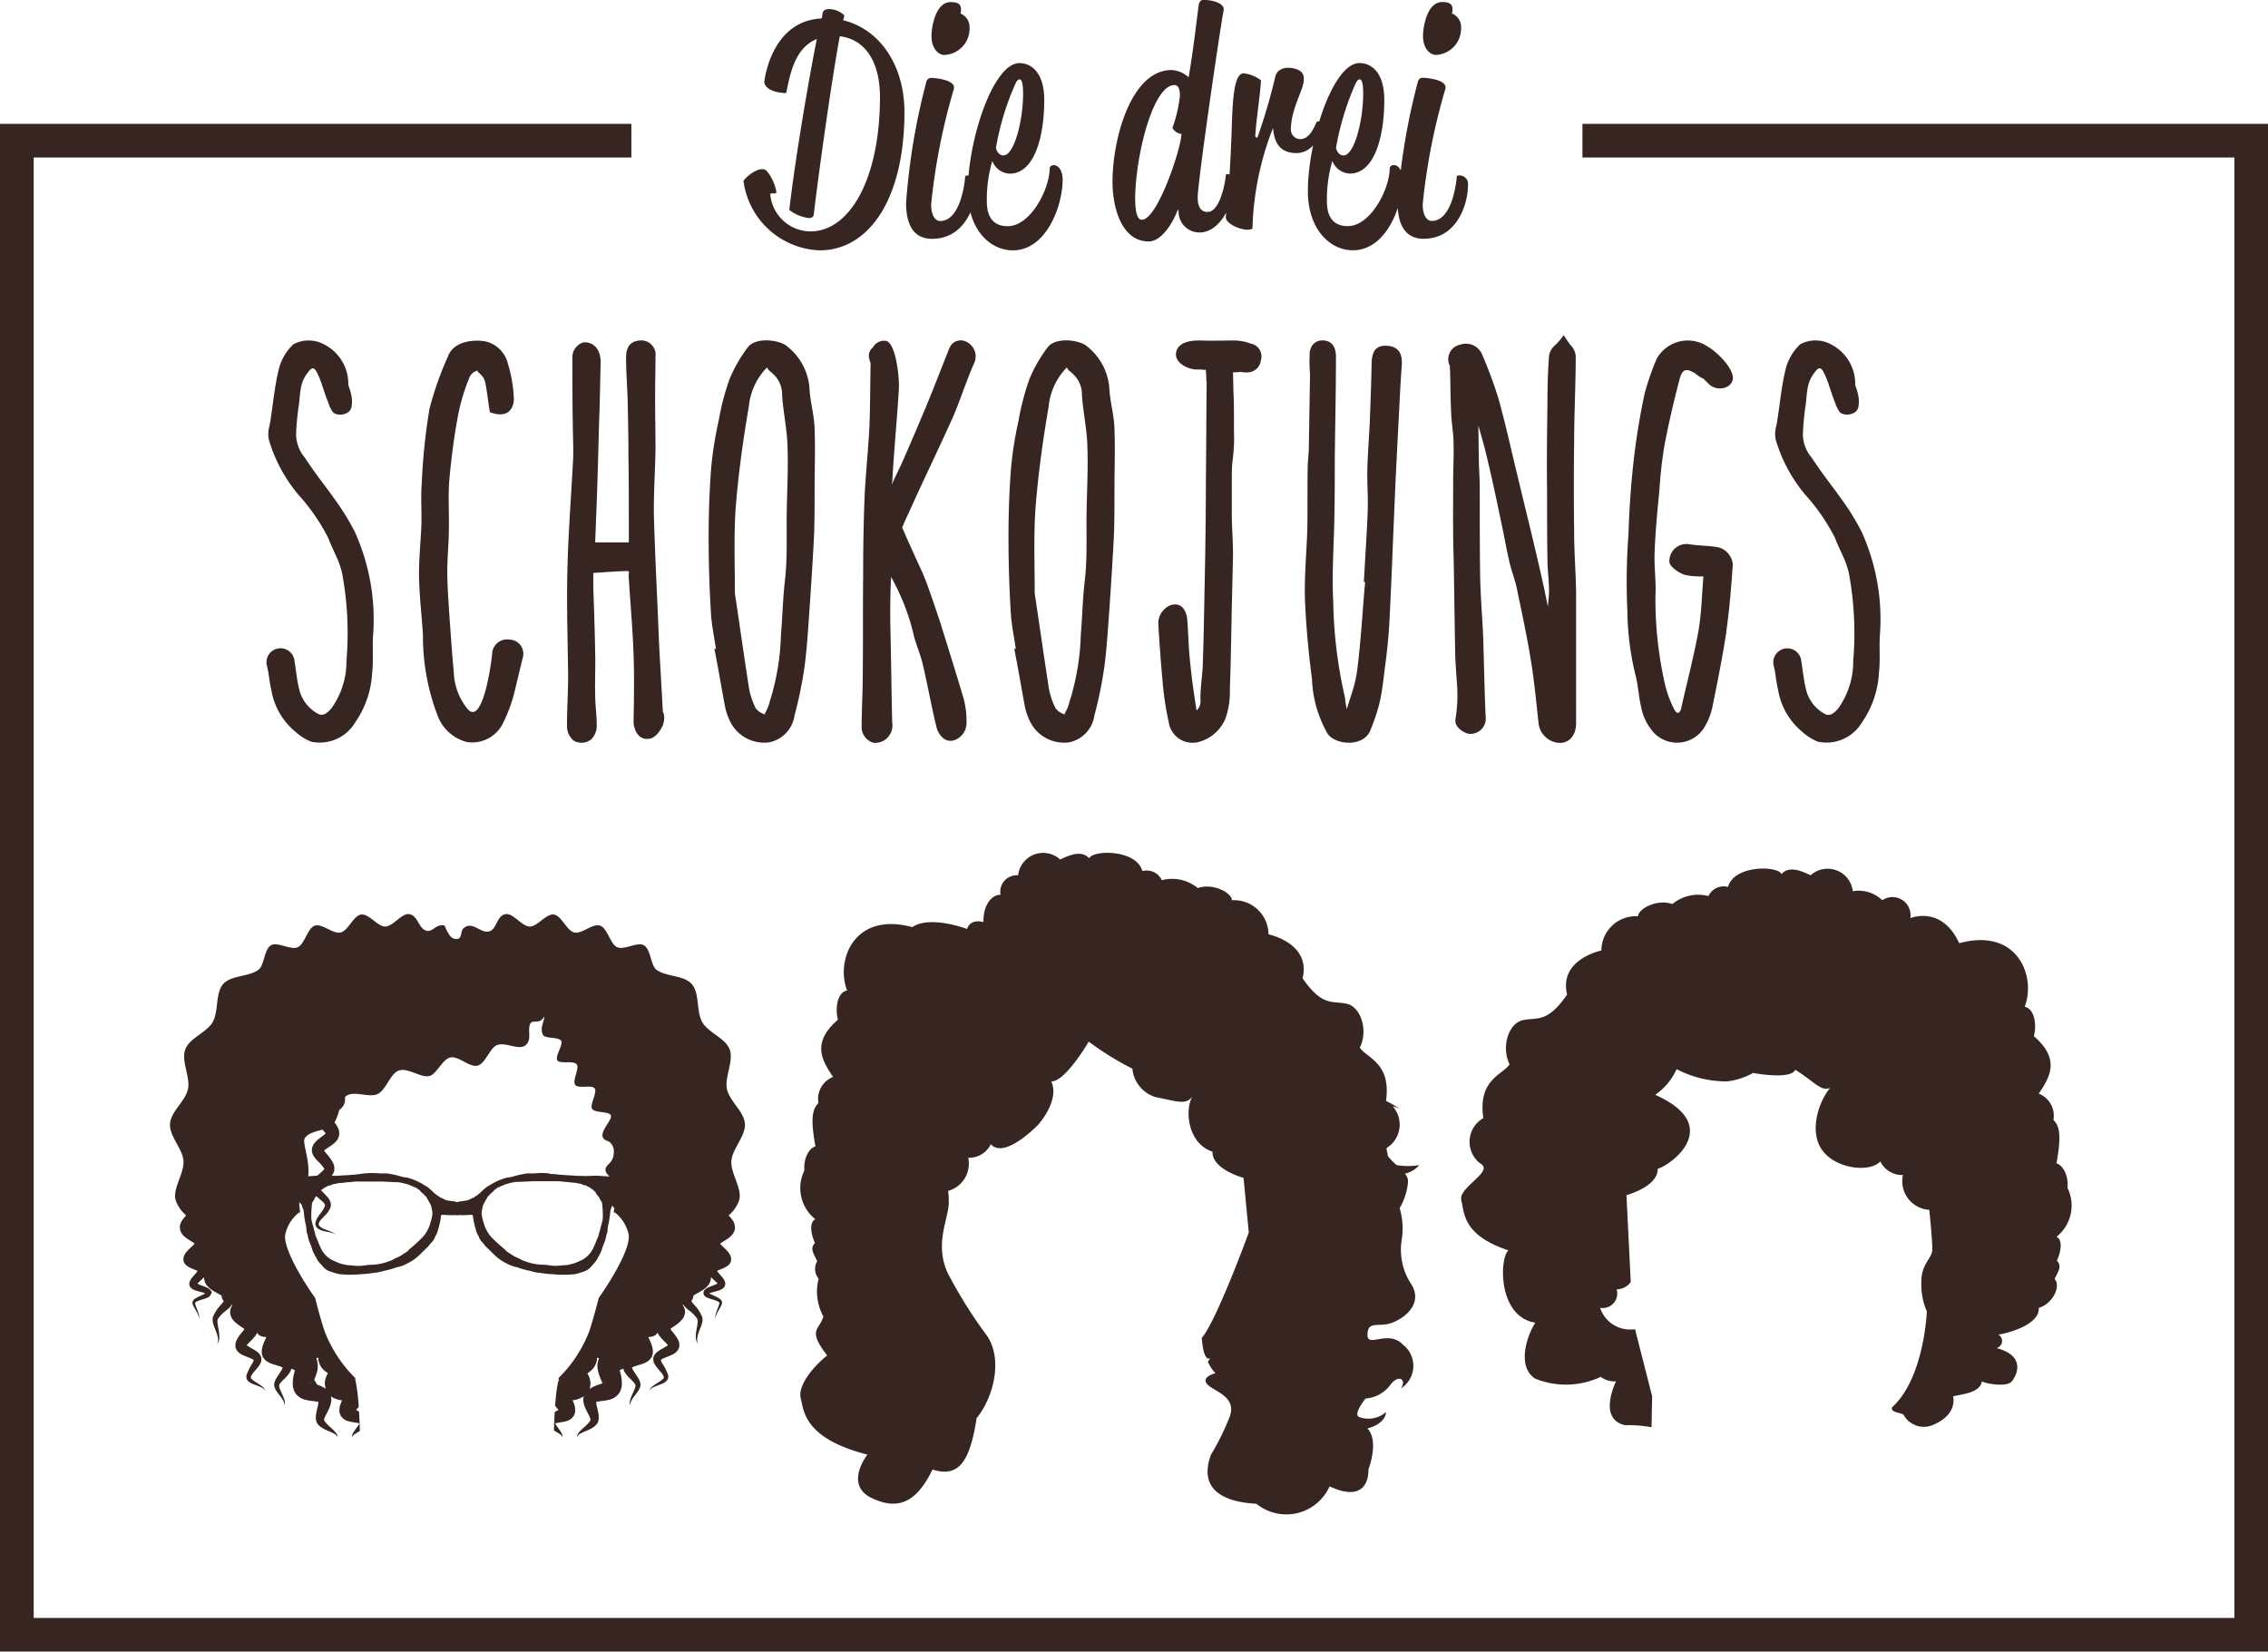 <?xml version="1.0" encoding="UTF-8"?>
<svg xmlns="http://www.w3.org/2000/svg" id="die-drei-schokojungs-logo" width="144.198" height="105.006" viewBox="0 0 144.198 105.006">
  <path id="Pfad_4" data-name="Pfad 4" d="M70.845,71.84c.073-.738,0-1.526.049-2.287a13.508,13.508,0,0,0-1.156-6.567,15.425,15.425,0,0,0-1.377-2.213c-.468-.665-.984-1.3-1.452-1.993-.122-.171-.246-.368-.368-.541A2.322,2.322,0,0,1,66,56.714q.037-.812.147-1.623c.075-.393.075-.812.148-1.206a2.167,2.167,0,0,1,.443-1.032c.246-.344.393-.368.566-.049a5.05,5.05,0,0,1,.368.909c.124.344.222.688.37,1.033a2.047,2.047,0,0,0,.293.614c.248.271,1.058.222,1.182-.3a1.875,1.875,0,0,0,0-.738,3.153,3.153,0,0,0-.124-.468.888.888,0,0,1-.073-.269,2.817,2.817,0,0,0-1.6-2.559,2.063,2.063,0,0,0-1.894.024,3.278,3.278,0,0,0-.958,1.723c-.222.934-.319,1.943-.468,2.9a6.792,6.792,0,0,1-.122.689,1.705,1.705,0,0,0,0,.786,9.673,9.673,0,0,0,1.868,3.468,12.45,12.45,0,0,1,1.9,2.755c.147.394.344.787.515,1.18a5.194,5.194,0,0,1,.37,1.082,20.873,20.873,0,0,1,.271,5.534,5.114,5.114,0,0,1-.936,3c-.368.466-.639.491-.836.393A2.38,2.38,0,0,1,66.2,73c-.148-.59-.2-1.2-.3-1.8a.893.893,0,1,0-1.747.321c.124.492.148,1.007.271,1.5a4.353,4.353,0,0,0,1.526,2.657,3.311,3.311,0,0,0,1.009.639,2.626,2.626,0,0,0,2.8-1.229,6.1,6.1,0,0,0,1.082-3.247Zm9.07,1.18c.171-.663.319-1.353.491-2.016a.908.908,0,0,0-.861-1.18.946.946,0,0,0-1.082.934c-.049.541-.59,4.551-1.548,3.493a3.861,3.861,0,0,1-.887-2.337c-.122-1.253-.2-2.533-.295-3.788-.049-.861-.122-1.746-.122-2.631s.1-1.77.1-2.657c.024-1.033-.049-2.091.024-3.1.124-1.377.295-2.73.541-4.058a12.245,12.245,0,0,1,.763-2.557.734.734,0,0,1,.468-.393c.024-.026.049.049.073.1a1.58,1.58,0,0,1,.295.3,1.059,1.059,0,0,1,.173.468c.1.491.147,1.007.271,1.77,1.4.517,1.548-.59,1.524-.885a8.658,8.658,0,0,0-.368-2.165,1.921,1.921,0,0,0-1.426-1.451c-.836-.148-2.042.024-2.386.934a20.928,20.928,0,0,0-1.18,3.345,37.878,37.878,0,0,0-.492,4.722c-.073.885,0,1.8-.024,2.681-.049,1.131-.173,2.238-.148,3.369.024,1.206.173,2.411.246,3.592A14.14,14.14,0,0,0,75,74.668a2.712,2.712,0,0,0,1.869,1.672,2.18,2.18,0,0,0,2.311-1.253,9.509,9.509,0,0,0,.738-2.067Zm9.424,2.165a1.094,1.094,0,0,0,0-.738c-.024-.024-.024-.024-.024-.049-.075-1.5-.173-3-.246-4.5-.1-2.632-.246-5.287-.319-7.92-.024-1.4.073-2.8.1-4.205,0-1.131-.024-2.264-.024-3.4,0-.836.024-1.7.024-2.533a.91.91,0,0,0-.983-1.033c-.836.051-.887.738-.887,1.107,0,.887.073,1.8.1,2.681.026,1.182.051,2.386.051,3.591.024,1.526.024,3.025.024,4.526v.934h-2.14c.024-.639.049-1.279.073-1.894.075-1.894.124-3.762.173-5.656.049-1.157.073-2.706.1-3.861a1.609,1.609,0,0,0-.171-.812.935.935,0,0,0-.936-.492.994.994,0,0,0-.688.885c0,1.255,0,2.9.024,4.156,0,.787.049,1.55.024,2.337-.124,2.409-.319,4.82-.368,7.23-.049,2.189.024,4.378.049,6.567,0,1.082-.073,2.165-.073,3.247a1.2,1.2,0,0,0,.442.909,1,1,0,0,0,1.107-.1,1.235,1.235,0,0,0,.344-.885c0-.641-.1-1.279-.1-1.92-.024-.885.024-1.795,0-2.7-.024-1.4-.073-2.8-.122-4.207v-.861c.712-.049,1.4-.1,2.09-.122.124,0,.2,0,.173.1a2.4,2.4,0,0,0,0,.419c.1,1.6.246,3.2.3,4.8.049,1.426.024,2.854,0,4.256,0,.368.222,1.229,1.033,1.081.417-.073.737-.614.861-.934ZM96.9,54.3c.073,1.082.319,2.165.344,3.247.049,1.377-.024,2.755-.049,4.132-.024,1.426.049,2.852-.1,4.254-.147,1.206-.171,2.435-.271,3.641a15.2,15.2,0,0,1-.515,3.517,5.874,5.874,0,0,1-.173.59,3.561,3.561,0,0,1-.173.541c-.049.073-.1.22-.171.319.024,0,.024.024.049.049a1.106,1.106,0,0,1-.614-.393,4.618,4.618,0,0,1-.468-1.526c-.3-1.918-.566-3.837-.861-5.78,0-1.8-.073-3.615.049-5.436.173-2.165.468-4.3.836-6.443a4.115,4.115,0,0,1,1.082-2.411c.073-.049.049-.122.073-.073a.9.9,0,0,0,.173.222,1.064,1.064,0,0,1,.171.147,1.748,1.748,0,0,1,.616,1.4Zm2.041,8.634c.024-.836.024-1.674.024-2.484,0-1.353.049-2.706,0-4.058-.024-.836-.271-1.648-.319-2.46a3.724,3.724,0,0,0-1.4-2.73c-.468-.443-2.041-.639-2.533.049a9.006,9.006,0,0,0-1.157,2.018,15.959,15.959,0,0,0-.688,2.631,23.9,23.9,0,0,0-.468,2.9c-.122,1.5-.171,3.023-.171,4.525,0,1.6.049,3.222.147,4.82.049.763.2,1.5.319,2.264h-.1c.3,1.524.468,2.582.665,3.615a3.742,3.742,0,0,0,.442,1.2,2.415,2.415,0,0,0,2.386,1.133,2.035,2.035,0,0,0,1.6-1.7,26.787,26.787,0,0,0,.641-3.123c.173-1.353.246-2.706.344-4.083.1-1.5.2-3.025.271-4.525Zm4.963-3.125c.1-1.967.3-3.91.417-5.877.051-.885-.22-3.025-.836-3.1a.786.786,0,0,0-.81.419.68.68,0,0,0-.222.763.8.8,0,0,0,.073.222c-.024,1.353-.024,2.68-.073,4.032-.075,1.426-.222,2.854-.3,4.28-.075,1.746-.1,3.493-.1,5.238-.024,2.067,0,4.132-.024,6.2,0,1.156-.073,2.311-.073,3.467a1.037,1.037,0,0,0,.763.934,1.1,1.1,0,0,0,1.18-1.278c-.049-2.164-.073-4.329-.124-6.494,0-.688,0-1.377.024-2.065,0-.222.026-.468.026-.714a14.065,14.065,0,0,1,1.451,3.739c.147.566.368,1.082.517,1.622.319,1.279.614,2.978.934,4.231.075.3.419.958,1.058.812a1.154,1.154,0,0,0,.836-1.033,5.569,5.569,0,0,0-.2-1.7c-.468-1.574-.96-3.147-1.452-4.722-.271-.812-.541-1.623-.836-2.435a12.557,12.557,0,0,0-.517-1.229c-.344-.763-.712-1.55-1.032-2.313-.026-.049-.051-.073-.051-.1.148-.37.319-.738.492-1.107.885-1.969,1.821-3.886,2.706-5.855.492-1.131.861-2.311,1.353-3.442a1.026,1.026,0,0,0-.443-1.4.776.776,0,0,0-.958.147,1.809,1.809,0,0,0-.246.492c-.492,1.231-.96,2.46-1.477,3.69-.466,1.107-.934,2.213-1.426,3.32-.222.492-.466.958-.663,1.426l.024-.173ZM115.964,54.3c.075,1.082.319,2.165.344,3.247.051,1.377-.024,2.755-.049,4.132-.024,1.426.049,2.852-.1,4.254-.148,1.206-.173,2.435-.271,3.641a15.2,15.2,0,0,1-.517,3.517,5.127,5.127,0,0,1-.173.59,3.56,3.56,0,0,1-.171.541c-.049.073-.1.22-.173.319.024,0,.024.024.049.049a1.106,1.106,0,0,1-.614-.393,4.657,4.657,0,0,1-.468-1.526c-.295-1.918-.566-3.837-.861-5.78,0-1.8-.073-3.615.051-5.436.171-2.165.466-4.3.836-6.443a4.114,4.114,0,0,1,1.081-2.411c.075-.049.051-.122.075-.073a.9.9,0,0,0,.171.222,1.082,1.082,0,0,1,.173.147,1.752,1.752,0,0,1,.614,1.4Zm2.042,8.634c.024-.836.024-1.674.024-2.484,0-1.353.049-2.706,0-4.058-.024-.836-.271-1.648-.319-2.46a3.731,3.731,0,0,0-1.4-2.73c-.466-.443-2.041-.639-2.533.049a9,9,0,0,0-1.156,2.018,15.8,15.8,0,0,0-.688,2.631,23.584,23.584,0,0,0-.468,2.9c-.124,1.5-.173,3.023-.173,4.525,0,1.6.049,3.222.148,4.82.049.763.2,1.5.319,2.264h-.1c.3,1.524.468,2.582.665,3.615a3.746,3.746,0,0,0,.443,1.2,2.411,2.411,0,0,0,2.385,1.133,2.035,2.035,0,0,0,1.6-1.7,26.78,26.78,0,0,0,.639-3.123c.173-1.353.246-2.706.346-4.083.1-1.5.2-3.025.271-4.525Zm5.245,11.386c-.173-1.058-.319-2.091-.417-3.149-.1-.861-.1-1.721-.173-2.582-.024-.468-.3-1.229-1.107-.934a1.26,1.26,0,0,0-.738,1.107c.073,1.328.173,2.631.295,3.935a18.593,18.593,0,0,0,.368,2.362,1.528,1.528,0,0,0,1.8,1.3,2.539,2.539,0,0,0,1.821-1.55A5.109,5.109,0,0,0,125.367,73c.049-1.328.073-2.657.1-3.983.024-1.526.073-3.076.1-4.6,0-.763-.051-1.526-.075-2.287V59.813c0-.368,0-.761.024-1.156a14.447,14.447,0,0,0,.124-1.5c-.024-.861,0-1.672-.024-2.508l-.024-.712-.024-1.107a3.3,3.3,0,0,0,.491-.024c.051,0,.124.024.173.024a1.6,1.6,0,0,0,.344,0,.861.861,0,0,0,.763-.763.822.822,0,0,0-.641-1.058,2.926,2.926,0,0,0-1.032-.2c-.738,0-1.452.024-2.165,0-.763-.024-1.451.173-1.55.763-.122.665.763,1.058,1.255,1.082a3.509,3.509,0,0,1,.566.024c.049,0,.049-.024.049-.024a.188.188,0,0,1,.024.124,3.487,3.487,0,0,1,.024.541c0,.049.024.073.024.122-.024,2.065-.024,4.132-.049,6.2,0,1.723-.024,3.468-.049,5.191-.049,2.187-.073,4.376-.148,6.565-.024.763-.171,1.526-.147,2.288a.766.766,0,0,1-.246.639Zm10.705-8.166a2.137,2.137,0,0,1-.024.394c-.147,1.746-.246,3.493-.468,5.214a8.255,8.255,0,0,1-.319,1.4c-.122.368-.222.712-.344,1.082-.024-.073-.024-.148-.049-.246-.049-.246-.049-.492-.122-.738a28.964,28.964,0,0,1-.689-5.829c-.1-1.821.049-3.664.073-5.485.024-1.206.024-2.411.024-3.615.024-2.165.075-4.329.075-6.494,0-.368-.1-1.033-.861-1.033a.764.764,0,0,0-.763.566.852.852,0,0,0-.049.321v.147a5.661,5.661,0,0,0,0,.665c0,.171.024.344.024.515-.024,1.526-.051,3.051-.075,4.6,0,.419-.073.836-.073,1.255-.024,1.3,0,2.631-.024,3.959-.049,1.5-.2,3.025-.147,4.526q.11,2.472.442,4.943a7.612,7.612,0,0,0,.984,3.491c.517.763,2.262.861,2.706-.147a12.46,12.46,0,0,0,.614-1.821c.171-.763.246-1.524.344-2.287.124-.934.222-1.845.271-2.755.122-2.262.2-4.525.3-6.789.073-1.894.173-3.812.271-5.731.073-1.3.122-2.582.222-3.886.024-.442,0-1.156-.909-1.229-.887-.073-.984.566-1.009,1.082-.024,1.3-.073,2.606-.124,3.91-.049.934-.122,1.894-.147,2.828-.024.861.049,1.746.024,2.608-.049,1.377-.148,2.73-.246,4.574Zm11.636,1.6c-.073-.368-.147-.714-.222-1.082-.517-2.385-1.107-4.722-1.672-7.082-.417-1.7-.787-3.42-1.253-5.092a28.036,28.036,0,0,0-1.009-2.73,1.126,1.126,0,0,0-1.451-.688.941.941,0,0,0-.639,1.327c.024.075,0,.246.024.321.024.934.024,1.868.073,2.8.024.59.147,1.18.147,1.795.024.787-.024,1.574-.024,2.362,0,1.6-.024,3.172.024,4.771.024.714.075,4.968.1,5.977,0,.737.073,1.5.122,2.262a9.327,9.327,0,0,1-.1,2.189c-.1.541.639.936.909.936a.974.974,0,0,0,1.009-1.107c-.073-1.6-.1-3.222-.148-4.821-.049-1.353-.171-2.681-.2-4.034-.026-1.845-.026-3.713-.026-5.582,0-.492-.024-.984-.049-1.475-.024-.984-.024-1.943-.049-2.9,0-.368,0-.714-.024-1.058a2.488,2.488,0,0,0-.222-.96l-.442.222a5.283,5.283,0,0,1,.271.641c.319,1.156.688,2.287.958,3.442.393,1.6.714,3.2,1.058,4.821.122.639.246,1.279.393,1.918.124.517.321,1.032.443,1.548.319,1.55.663,3.1.909,4.648.222,1.328.344,2.681.492,4.01a1.409,1.409,0,0,0,1.231,1.253c.614.075,1.156-.368,1.156-1.253V66.748c-.024-1.253-.124-2.508-.124-3.762-.024-1.869-.024-3.763,0-5.657,0-1.845.1-3.688.1-5.533a1.112,1.112,0,0,0-.321-.688,6.543,6.543,0,0,1-.442-.641,4.778,4.778,0,0,1-.517.616,1.112,1.112,0,0,0-.417.712c-.075.984-.1,1.967-.1,2.952-.024,1.868-.049,3.763-.024,5.656,0,1.452,0,2.9.024,4.353,0,.639.1,1.3.1,1.967,0,.344-.051.689-.075,1.033Zm11.336,1.574c.2-1.4.319-2.854.417-4.28a1.246,1.246,0,0,0-.885-1.082c-.614-.122-1.229-.1-1.869-.2a1.084,1.084,0,0,0-1.278,1.082c-.024.368.761.836,1.082.885a5.122,5.122,0,0,0,1.081.073c-.1,1.2-.122,2.362-.319,3.493-.3,1.648-.737,3.3-1.107,4.943-.049.2-.171.246-.22.246s-.173-.148-.222-.246a7.4,7.4,0,0,1-.641-1.87,24.462,24.462,0,0,1-.541-5.338c.051-.958-.1-1.892-.049-2.852.049-1.279.173-2.557.3-3.837a27.952,27.952,0,0,1,.319-2.852c.272-1.426.592-2.8.96-4.205.173-.665.419-.738.983-.394.075.049.124.1.2.148a1.458,1.458,0,0,0,.344.2l.075.075.246.244a1.023,1.023,0,0,0,1.032.248.741.741,0,0,0,.468-.394c.3-.688-1.007-1.918-1.548-2.213a2.262,2.262,0,0,0-3.247.763,16.228,16.228,0,0,0-.763,2.189,44.05,44.05,0,0,0-.714,4.378c-.171,1.524-.271,3.05-.319,4.573a40.212,40.212,0,0,0-.073,4.87,18.165,18.165,0,0,0,.492,4.01c.2.712.22,1.451.393,2.163a3.209,3.209,0,0,0,.566,1.3,2.034,2.034,0,0,0,3.369.073,4.054,4.054,0,0,0,.59-1.426c.321-1.574.641-3.172.887-4.771Zm9.719,2.508c.073-.738,0-1.526.049-2.287a13.47,13.47,0,0,0-1.156-6.567,15.282,15.282,0,0,0-1.377-2.213c-.468-.665-.984-1.3-1.451-1.993-.124-.171-.246-.368-.37-.541a2.311,2.311,0,0,1-.54-1.524c.023-.541.073-1.082.147-1.623.073-.393.073-.812.147-1.206a2.183,2.183,0,0,1,.443-1.032c.246-.344.393-.368.566-.049a4.934,4.934,0,0,1,.368.909c.124.344.222.688.37,1.033a2.014,2.014,0,0,0,.3.614c.246.271,1.058.222,1.18-.3a1.875,1.875,0,0,0,0-.738,3.359,3.359,0,0,0-.122-.468.857.857,0,0,1-.075-.269,2.815,2.815,0,0,0-1.6-2.559,2.063,2.063,0,0,0-1.894.024,3.292,3.292,0,0,0-.96,1.723c-.222.934-.319,1.943-.466,2.9a6.8,6.8,0,0,1-.124.689,1.7,1.7,0,0,0,0,.786,9.651,9.651,0,0,0,1.869,3.468,12.5,12.5,0,0,1,1.894,2.755c.147.394.344.787.517,1.18a5.186,5.186,0,0,1,.368,1.082A20.873,20.873,0,0,1,165,71.175a5.125,5.125,0,0,1-.934,3c-.37.466-.641.491-.836.393A2.382,2.382,0,0,1,162,73c-.148-.59-.2-1.2-.3-1.8a.892.892,0,1,0-1.746.321c.122.492.147,1.007.271,1.5a4.358,4.358,0,0,0,1.524,2.657,3.311,3.311,0,0,0,1.009.639,2.625,2.625,0,0,0,2.8-1.229,6.086,6.086,0,0,0,1.082-3.247Z" transform="translate(-47.174 -29.16)" fill="#362520"></path>
  <path id="Pfad_5" data-name="Pfad 5" d="M84.434,49.76c-.037-.153.4.02.385-.153a2.882,2.882,0,0,0-.614-1.345c-.365-.365-1.209.249-1.478.634a5.077,5.077,0,0,0,4.839,4.415c3.149,0,5.395-3.283,5.395-8.793,0-2.939-1.535-5.261-3.9-5.838a1.933,1.933,0,0,0,.077-.308,1.425,1.425,0,0,0-.942-.4c-.518,0-.422.308-.479.538,0,.02-.02.039-.02.057-3.265.153-3.649,4.052-3.649,4.052.1.614,1.134.691,1.325.691.059,0,.078,0,.078-.02.249-1.286.575-2.86,1.94-3.416-.518,2.572-1.4,7.757-1.749,10.868a2.533,2.533,0,0,0,1.249.518c.173,0,.288-.077.308-.231.23-2.034,1.074-8.218,1.651-11.329,1.651.192,2.554,1.671,2.554,3.86,0,5.243-1.94,8.546-4.417,8.546a2.583,2.583,0,0,1-2.554-2.342Zm11.049-8.872A1.675,1.675,0,0,0,97.1,39.141a.917.917,0,0,0-.575-.883c.134-.614-.155-.73-.634-.73-.96,0-1.211,1.614-1.211,2.151,0,.864.5,1.209.807,1.209Zm-2.419,9.39c0,1.517.557,2.3,1.651,2.3,2.132,0,2.823-2.209,2.823-3.418a.538.538,0,0,0-.711-.577c-.059.769-.4,2.862-1.594,2.862-.306,0-.575-.347-.575-1.056A39.9,39.9,0,0,1,96.1,43.058c.173-.652-1.439-.711-1.4-.711a.319.319,0,0,0-.346.249,41.617,41.617,0,0,0-1.286,7.682Zm3.926-.73c0,2.4,1.382,3.763,2.86,3.763,2.132,0,3.169-2.823,3.169-4.494,0-.536-.249-.921-.556-.921-.269,0-.269.212-.269.212,0,1.266-1.191,3.667-2.67,3.667-.98,0-1.325-.673-1.325-1.574a8.768,8.768,0,0,1,.346-2.574,1.246,1.246,0,0,0,1.115.807c1.516,0,2.189-2.228,2.189-4.686,0-1.767-.846-2.342-1.574-2.342-1.69,0-3.284,4.935-3.284,8.141ZM98.777,46.8a16.976,16.976,0,0,1,1.209-4.014c.116-.269.21-.346.288-.346.1,0,.23.1.23.9,0,1.767-.575,3.936-1.249,3.936-.385,0-.479-.479-.479-.479Zm11.616,3.954a1.327,1.327,0,0,0,1.325,1.421c1.46,0,2.248-2.169,2.248-3.186a.492.492,0,0,0-.557-.52c-.134,1.152-.538,2.4-1.172,2.4-.4,0-.632-.288-.632-.921,0-.94,1.363-10.369,1.651-11.906.077-.4-.614-.652-1.286-.652-.078,0-.269.018-.308.383-.1.75-.365,3.035-.634,4.533a1.765,1.765,0,0,0-1.076-.461c-2.592,0-3.763,4.4-3.763,7.1,0,1.651.577,3.8,2.3,3.8.864,0,1.594-1.306,1.843-2Zm-2.764-.652c0-2.707,1.113-7.3,2.5-7.3.288,0,.346.365.346.672a8.487,8.487,0,0,1-.479,2.055.788.788,0,0,0,.575.383c0,.865-1.516,5.455-2.515,5.455-.385,0-.422-.865-.422-1.268Zm7.636-4.013c.059-1.134.308-2.554.365-3.591a2.306,2.306,0,0,0-1.1-.443c-.652,0-.709,1.845-.768,3.746-.153,4.168-.363,4.877-.363,5.434,0,.422,1.247.96,1.689.691a18.745,18.745,0,0,1,1.306-6.394c.077.844.365,1.594,1.5,1.594,1,0,1.594-1.1,1.633-1.767,0-.135-.173-.249-.308-.249-.116,0-.346,1.133-1.113,1.133a.62.62,0,0,1-.577-.577c0-1.4.826-2.534.826-3.245,0-.383-.212-.575-.614-.672-.557-.134-1.056.02-1.191.481A37.872,37.872,0,0,1,115.4,46.15l-.135-.057Zm3.346,3.455c0,2.4,1.382,3.763,2.86,3.763,2.132,0,3.169-2.823,3.169-4.494,0-.536-.249-.921-.557-.921-.269,0-.269.212-.269.212,0,1.266-1.19,3.667-2.668,3.667-.98,0-1.325-.673-1.325-1.574a8.768,8.768,0,0,1,.346-2.574,1.243,1.243,0,0,0,1.113.807c1.517,0,2.189-2.228,2.189-4.686,0-1.767-.844-2.342-1.574-2.342-1.69,0-3.283,4.935-3.283,8.141ZM120.4,46.8a17.128,17.128,0,0,1,1.209-4.014c.116-.269.212-.346.288-.346.1,0,.23.1.23.9,0,1.767-.575,3.936-1.247,3.936-.385,0-.481-.479-.481-.479Zm6.337-5.915a1.675,1.675,0,0,0,1.614-1.747.916.916,0,0,0-.577-.883c.134-.614-.153-.73-.634-.73-.96,0-1.209,1.614-1.209,2.151,0,.864.5,1.209.807,1.209Zm-2.42,9.39c0,1.517.557,2.3,1.653,2.3,2.13,0,2.821-2.209,2.821-3.418a.536.536,0,0,0-.709-.577c-.059.769-.4,2.862-1.594,2.862-.308,0-.577-.347-.577-1.056a39.785,39.785,0,0,1,1.441-7.336c.173-.652-1.441-.711-1.4-.711a.318.318,0,0,0-.346.249,41.472,41.472,0,0,0-1.288,7.682Z" transform="translate(-35.457 -37.394)" fill="#362520"></path>
  <path id="Pfad_6" data-name="Pfad 6" d="M197.923,139.357H53.725V42.225H93.867v2.139h-38v92.854h139.92V44.364H154.335V42.225h43.588Z" transform="translate(-53.725 -34.351)" fill="#362520"></path>
  <path id="Pfad_7" data-name="Pfad 7" d="M140.486,92.971s.194,1.881.194,2.5-.7.888-.7,2.094a4.293,4.293,0,0,0,.35,1.868s-.155,4.238-2.217,6.106c-.078.349.544.311.738.466a1.463,1.463,0,0,0,1.827.665c1.167-.471,1.441-1.227,1.323-1.84.662-.147,1.711-.228,1.827-.947.35.178,1.6.368,1.905,0s.936-1.612-.971-2.117a.466.466,0,0,0,.117-.856c.777-.116,2.644-.688,2.567-1.7.854-.24,1.438-1.345,1.011-1.842.233-.5.482-.81.143-1.159.324-.74.324-1.363-.028-1.516a2.537,2.537,0,0,0,.7-3.113c.08-.738-.271-1.438-.7-1.555.272-1.516.272-2.334-.194-2.761a1.5,1.5,0,0,0-.932-1.672c.7-1.051,1.4-2.179-.311-3.656.194-.74.039-1.75-.584-1.868.738-1.905-.429-5.056-4.161-4.044-1.126-2.433-3.11-1.592-3.11-1.592a1.15,1.15,0,0,0-1.783-1.139,2.166,2.166,0,0,0-1.874-.575,1.612,1.612,0,0,0-2.684-1.011c-.7-.342-1.4-.583-1.85-.078-.251-.544-3.012-.584-3.4.818a1.066,1.066,0,0,0-1.245.582,2.566,2.566,0,0,0-2.295.507c-.971-.35-2.178.31-2.178.777a2.191,2.191,0,0,0-2.334,2.178s-2.722.546-2.178,2.8c-1.284,1.868-1.944,1.421-2.839,1.633s-1.361,1.711-.817,2.8c-.429.662-2.031.954-1.672,3.423a1.734,1.734,0,0,0-.2,2.878c.936.505-1.4,1.517-1.2,2.334s.078,2.225,2.994,3.193c-.583.541-.66,4.231,1.711,4.6-.621.993-1.128,2.86,0,3.56a5.207,5.207,0,0,0,4.161-.116,1.477,1.477,0,0,0,.973.288s-1.206,2.4.584,2.787a7.989,7.989,0,0,1,1.672.129l.039-1.969-1.089-4.269a2,2,0,0,1-2.218-1.356.925.925,0,0,0,1.051-1.174,1.1,1.1,0,0,0,.895-.466l-.272-5.522s2.021-.544,1.984-1.672c1.05-.35,4.122-2.8-.156-4.707a3.982,3.982,0,0,0,1.361-1.633,6.841,6.841,0,0,0,3.19.779,4.312,4.312,0,0,0,1.672-.538s2.373.46,2.684-.2c1.244.777,1.632,1.4,2.215,1.149-.815.989-1.359,2.934-.427,4.063s2.994,1.309,3.617.614a1.542,1.542,0,0,0,1.439.864,1.825,1.825,0,0,0,1.672,2.215Z" transform="translate(-17.823 -16.056)" fill="#362520"></path>
  <path id="Pfad_8" data-name="Pfad 8" d="M96.048,88.741c.055-.781.906-1.566.857-2.352s-.988-1.449-1.144-2.217.443-1.778.176-2.508S94.58,80.6,94.193,79.923s-.156-1.834-.663-2.417-1.627-.451-2.249-.916c-.38-.284-.349-1.3-.8-1.557-.417-.238-1.234.329-1.7.122-.445-.2-.606-1.2-1.079-1.366s-1.169.549-1.648.432-.815-1.076-1.3-1.141-1.048.771-1.53.763c-.5-.007-1.046-.856-1.522-.789-.585.083-.543.916-1.028,1.09-.543.194-1.116-.72-1.671-.174-.231.227-.015.808-.614.637-.266-.075-.461-.561-.58-.828-.624-.143-.787.592-1.307.258-.37-.24-.438-.909-.945-.983-.476-.067-1.02.782-1.522.789-.482.008-1.037-.831-1.53-.763s-.817,1.025-1.3,1.141-1.183-.59-1.648-.432-.636,1.167-1.079,1.366c-.463.207-1.279-.36-1.7-.122-.45.258-.419,1.273-.8,1.557-.623.465-1.746.337-2.249.916s-.275,1.742-.665,2.417-1.473,1-1.742,1.741.332,1.736.174,2.508-1.094,1.431-1.143,2.217.8,1.571.857,2.352-.672,1.7-.51,2.46a2.219,2.219,0,0,0,.685,1.012,2.092,2.092,0,0,0-.246.29.929.929,0,0,0-.143.316.912.912,0,0,0-.015.127v.065c-.008-.046.013.1.011.086l0,.011.011.042.016.049c.008.021.018.042.028.064a.611.611,0,0,0,.062.111l.049.062a.808.808,0,0,0,.095.1,1.466,1.466,0,0,0,.174.139c.108.078.209.139.3.194s.143.093.192.13l-.023.029c-.054.06-.122.129-.2.2s-.155.147-.241.238c-.02.023-.042.047-.065.077a.864.864,0,0,0-.068.093l-.034.054a.8.8,0,0,0-.034.075.568.568,0,0,0-.046.2c-.007-.049,0,.1,0,.086l0,.01,0,.02.007.02a.373.373,0,0,0,.024.072.564.564,0,0,0,.07.125l.052.055a.855.855,0,0,0,.184.135,2.4,2.4,0,0,0,.3.142c.091.037.176.072.248.106l.016.007a1.951,1.951,0,0,1-.139.173c-.06.07-.121.14-.178.209a1.037,1.037,0,0,0-.186.293c-.007.024-.013.049-.018.073l-.007.036,0,.052a.269.269,0,0,0,.008.052l0,.026s.033.083.02.052l.016.026.008.015.024.033c.018.02.036.041.055.059a.5.5,0,0,0,.083.059,1.268,1.268,0,0,0,.264.108c.161.049.308.08.435.121a.941.941,0,0,1,.1.039.658.658,0,0,1-.067.039c-.051.029-.109.054-.165.08-.111.052-.223.1-.329.161a.88.88,0,0,0-.155.108.425.425,0,0,0-.067.082l-.015.024-.007.013,0,.007c-.011.036,0,.013-.007.021l0,.041a.413.413,0,0,0,.046.192c.021.049.044.09.065.13.09.16.168.287.218.4a.556.556,0,0,1,.07.264.144.144,0,0,1-.018.067l-.011.023.013-.02a.128.128,0,0,0,.031-.067.6.6,0,0,0-.031-.288c-.034-.122-.095-.267-.156-.432-.015-.042-.031-.085-.042-.129s-.015-.1-.02-.1c.007-.052.088-.1.186-.139s.207-.072.326-.108c.062-.02.124-.037.191-.064a.686.686,0,0,0,.22-.124.271.271,0,0,0,.073-.108l.013-.036,0-.015L63,97.164c0-.077,0-.031,0-.052l0-.018-.01-.034A.252.252,0,0,0,62.955,97a.475.475,0,0,0-.067-.078.838.838,0,0,0-.235-.14c-.145-.065-.292-.112-.425-.171a.882.882,0,0,1-.13-.065c.021-.024.049-.052.075-.078l.186-.174c.051-.047.1-.1.155-.156a.622.622,0,0,0,.01.121l.018.088.011.042c.008.024-.011-.026.021.06l0,.01.037.073a1.721,1.721,0,0,0,.1.145,1.452,1.452,0,0,0,.321.282c.1.067.194.119.28.168.117.065.227.124.318.181a.651.651,0,0,0,.129.346l.01.01c-.041.062-.093.129-.143.192a2.534,2.534,0,0,0-.543.81l-.01.031,0,.008a.139.139,0,0,0-.007.024l0,.011,0,.051a1.382,1.382,0,0,0,0,.14,1.407,1.407,0,0,0,.047.209c.039.124.083.23.121.328a2.61,2.61,0,0,1,.16.5.768.768,0,0,1-.007.319.994.994,0,0,1-.042.106.947.947,0,0,0,.065-.095.762.762,0,0,0,.081-.337,2.839,2.839,0,0,0-.06-.553c-.02-.106-.039-.218-.054-.333a1.114,1.114,0,0,1-.008-.163c0-.021,0-.028.008-.057l.013-.049,0-.011c0-.007-.007.029,0,.011l0,0,.008-.018a2.287,2.287,0,0,1,.569-.566,1.745,1.745,0,0,0,.319-.332l.044.008,0,.007a.819.819,0,0,0-.073.114c-.011.024-.021.041-.033.068s-.023.07-.031.106a.841.841,0,0,0-.016.109.953.953,0,0,0,0,.1l0,.011.007.042.011.054c0,.024.013.049.02.073a.773.773,0,0,0,.055.135,1.421,1.421,0,0,0,.093.142c.029.034.062.072.091.1l.085.08a3.618,3.618,0,0,0,.3.223c.09.062.17.116.228.161l.015.013c-.029.046-.064.095-.106.148a3.191,3.191,0,0,0-.388.553c-.016.037-.033.08-.047.119a1.088,1.088,0,0,0-.029.155.933.933,0,0,0,0,.095l0,.049,0,.023s.029.111.018.067l.013.031.008.018.015.029a.7.7,0,0,0,.106.153c.029.028.059.054.086.078a1.477,1.477,0,0,0,.155.1c.194.1.354.15.5.212a1.231,1.231,0,0,1,.184.086c.054.026.078.057.077.044v0h0l0-.007,0,0,0,.015,0,0,0,0v0l0,.011,0-.008,0,.024a1.014,1.014,0,0,1-.073.168,3.276,3.276,0,0,0-.385.771.448.448,0,0,0,.029.267.521.521,0,0,0,.072.1.491.491,0,0,0,.081.068,1.355,1.355,0,0,0,.287.145c.178.07.323.121.437.174a.635.635,0,0,1,.23.163.3.3,0,0,1,.049.088.318.318,0,0,0-.029-.1.663.663,0,0,0-.207-.227c-.1-.08-.244-.163-.4-.264a1.384,1.384,0,0,1-.218-.171.388.388,0,0,1-.037-.044c0-.013-.008,0-.018-.041s0-.049.011-.085a1.2,1.2,0,0,1,.179-.271c.081-.1.176-.2.274-.328a1.362,1.362,0,0,0,.147-.227.587.587,0,0,0,.057-.2.5.5,0,0,0,0-.068l0-.031v-.029c0,.031-.008-.049-.01-.047l0-.015-.01-.029a.68.68,0,0,0-.238-.311,2.207,2.207,0,0,0-.24-.161,4.877,4.877,0,0,1-.419-.253l-.015-.011c.064-.077.186-.2.319-.332a2.288,2.288,0,0,0,.236-.275,1.039,1.039,0,0,0,.108-.189.511.511,0,0,0,.137.161.693.693,0,0,0,.447.108c-.049.121-.114.258-.174.414a2.019,2.019,0,0,0-.1.35l-.013.117a.776.776,0,0,0,0,.137.586.586,0,0,0,.033.155l.011.039.008.02.026.057.018.028.018.026c.016.023.034.047.052.068a.577.577,0,0,0,.108.106l.085.06.077.044a1.574,1.574,0,0,0,.274.112c.165.055.313.093.435.137a1.026,1.026,0,0,1,.143.06c.036.015.024.028.024-.029l.01.046,0,.013a.665.665,0,0,1-.059.14c-.057.1-.13.207-.2.315a2.655,2.655,0,0,0-.205.341.737.737,0,0,0-.068.222l0,.067v.008c0-.013,0,.026,0,.023l0,.011,0,.02.007.041.018.055a1.232,1.232,0,0,0,.16.3c.055.08.111.15.16.214a2.293,2.293,0,0,1,.227.336.413.413,0,0,1,.059.235.513.513,0,0,1-.023.083.383.383,0,0,0,.044-.077.433.433,0,0,0,0-.272,2.4,2.4,0,0,0-.155-.4l-.106-.238a1.014,1.014,0,0,1-.077-.244l0-.021v-.072s0,.029,0,.013l0,0,.007-.016a.626.626,0,0,1,.057-.095,2.808,2.808,0,0,1,.223-.243,2.918,2.918,0,0,0,.284-.3,1.221,1.221,0,0,0,.145-.225.711.711,0,0,0,.031-.078.535.535,0,0,0,.023-.083c.093.037.171.068.228.093-.013.064-.029.134-.046.205a2.406,2.406,0,0,0-.08.807,1.094,1.094,0,0,0,.1.333c.013.029.028.057.042.085l.049.073,0,0,.011.013.077.083a1.137,1.137,0,0,0,.16.134l.109.06a1.477,1.477,0,0,0,.191.075,3.194,3.194,0,0,0,.551.1c.147.016.28.042.321.051s0-.007-.015-.075l.024.046a.08.08,0,0,1-.01-.037l0-.016,0,.008.008.016a1.067,1.067,0,0,1-.033.319c-.026.127-.06.261-.086.4a1.419,1.419,0,0,0-.028.482.613.613,0,0,0,.042.15l.007.018c.021.047.008.016.013.028l0,0,.013.016.024.034a.838.838,0,0,0,.156.17,2.073,2.073,0,0,0,.526.284,3.436,3.436,0,0,1,.362.17.5.5,0,0,1,.183.153.307.307,0,0,1,.033.081.286.286,0,0,0,0-.093.522.522,0,0,0-.134-.24,3.632,3.632,0,0,0-.306-.3,2.36,2.36,0,0,1-.359-.373.277.277,0,0,1-.041-.083l-.013-.039-.007-.021,0,0c0,.008-.013-.026.008.018l0,0,.008-.02a1.419,1.419,0,0,1,.1-.236q.086-.166.176-.347a1.849,1.849,0,0,0,.174-.509l.008-.095,0-.047a.579.579,0,0,0,0-.072,1.185,1.185,0,0,0-.028-.148v0a1.517,1.517,0,0,0,.134.085,1.048,1.048,0,0,0,.111.051,1.537,1.537,0,0,0,.324.1c.052.011.1.02.145.026-.033.07-.065.147-.1.238a1.154,1.154,0,0,0-.072.378v.064a.546.546,0,0,0,.013.083.745.745,0,0,0,.02.081l.011.041c-.024-.057.044.1.037.083l0,0,.028.036.041.055c.018.021.037.042.057.062a.488.488,0,0,0,.06.055.2.2,0,0,0,.039.028l.07.042a1.083,1.083,0,0,0,.122.054,1.581,1.581,0,0,0,.2.055c.236.046.434.07.549.1l.033.007a3.272,3.272,0,0,1-.225.331,2.316,2.316,0,0,0-.181.279.5.5,0,0,0-.068.2.465.465,0,0,0,0,.072.414.414,0,0,1,.028-.06.6.6,0,0,1,.13-.13,2.913,2.913,0,0,1,.258-.16l.078-.044c-.01-.419-.026-.836-.051-1.24l-.186-.1c.042-.051.085-.1.129-.153l.039-.047a12.569,12.569,0,0,0-.2-1.646l-.015-.008.01-.011c-.01-.041-.016-.086-.026-.126l.024-.026a8.447,8.447,0,0,1-1.966-2.993c-.147-.455-.365-1.164-.6-2.116-.65-.9-2.094-3.182-1.892-4.068a2.424,2.424,0,0,1,.852-1.35l.085-.011c-.024-.215-.046-.437-.068-.66a8.155,8.155,0,0,0,.557-1.454c.2-1.131-.375-2.3-.194-2.606.2-.331.681-.42,1.123-.553l.106.116a1.061,1.061,0,0,1,.1.127,1.553,1.553,0,0,1-.145.125l-.282.217a1.489,1.489,0,0,0-.329.339.934.934,0,0,0-.08.156.57.57,0,0,0-.028.1l-.01.054,0,.028v.067l0,.042s0,.023.008.046l.013.062a1.171,1.171,0,0,0,.039.111l.034.062a1.722,1.722,0,0,0,.261.333,3.381,3.381,0,0,1,.388.43c.037.051.037.1.046.064l0,.018,0,.008a.462.462,0,0,1-.06.077c-.112.121-.275.246-.432.39a1.816,1.816,0,0,0-.24.262.88.88,0,0,0-.1.2.671.671,0,0,0-.026.134l0,.018c0,.021,0-.024,0,.052l0,.018,0,.036,0,.018.008.036c.007.024.015.049.023.073a.457.457,0,0,0,.052.109,1.047,1.047,0,0,0,.108.15,2.346,2.346,0,0,0,.217.21c.14.121.272.223.373.326a.587.587,0,0,1,.106.137.057.057,0,0,1,.01.023l0,.01v0a.481.481,0,0,1,0,.055l0,.02a1.276,1.276,0,0,1-.187.339c-.082.114-.168.227-.246.344a.923.923,0,0,0-.173.409.209.209,0,0,0,0,.064.281.281,0,0,0,.015.075.476.476,0,0,0,.191.233,1.085,1.085,0,0,0,.3.121c.183.047.336.072.456.1a.68.68,0,0,1,.349.153.5.5,0,0,0-.072-.07,1.033,1.033,0,0,0-.259-.14c-.117-.049-.269-.1-.434-.17a.945.945,0,0,1-.238-.139.356.356,0,0,1-.077-.09.632.632,0,0,1-.026-.075c.008,0,0-.026.007-.041a.741.741,0,0,1,.166-.267c.083-.1.179-.194.28-.3a1.421,1.421,0,0,0,.29-.429.932.932,0,0,0,.028-.1.637.637,0,0,0,.01-.065l0-.015,0-.008a.126.126,0,0,0,0-.034l-.007-.051a.322.322,0,0,0-.021-.095.957.957,0,0,0-.16-.279c-.121-.15-.251-.272-.367-.4a1.652,1.652,0,0,1-.153-.183.44.44,0,0,1-.047-.08l-.007-.015v0l0,0V90.4l0-.016s0-.011,0,0h0s0,0,.007-.008l.011-.02.024-.029a1.244,1.244,0,0,1,.168-.153c.14-.111.308-.214.492-.38a1.124,1.124,0,0,0,.143-.155l.036-.049a.82.82,0,0,0,.044-.085.86.86,0,0,0,.034-.086l.011-.039a.818.818,0,0,0-.093-.553,3.676,3.676,0,0,0-.435-.588c-.044-.054-.085-.108-.114-.152a1.42,1.42,0,0,1,.134-.106l.284-.191a1.8,1.8,0,0,0,.346-.292l.049-.062.024-.031c.01-.016.021-.037.031-.055a1.143,1.143,0,0,0,.055-.121l.011-.037.007-.021.007-.023c0-.029-.008.054.013-.07l0-.031a1.02,1.02,0,0,0,0-.122.876.876,0,0,0-.044-.2,1.6,1.6,0,0,0-.256-.43,2.946,2.946,0,0,0,.3-.786.881.881,0,0,0,.08-.065,1.069,1.069,0,0,0,.117-.122.578.578,0,0,0,.073-.109.987.987,0,0,0,.065-.134l.015-.046,0-.013c0,.015.033-.14.02-.093l0-.072a.709.709,0,0,0-.007-.16.68.68,0,0,1,.109-.095c.5-.331,1.429.148,1.971-.109s.8-1.3,1.348-1.493c.585-.2,1.392.481,1.943.349.466-.109.81-1.072,1.353-1.183.5-.1,1.2.65,1.708.522s.769-1.121,1.244-1.307c.509-.2,1.372.328,1.778.034s.212-.8.274-1.2c.088-.566.486-.142.818-.478a1.067,1.067,0,0,0,.137-.176c-.029.411-.3.719-.091,1.17.119.259,1,.112,1.16.386.142.248-.416.975-.241,1.24.156.24,1.028-.016,1.232.256.181.243-.3,1.038-.1,1.3s1.055-.029,1.237.227-.326,1.03-.165,1.289c.178.289,1.076.148,1.191.417s-.595.9-.528,1.322c.044.274.316.275.478.4a.776.776,0,0,1,.24.642.982.982,0,0,1-.183.58c-.116.168-.357.295-.346.535.011.272.329.394.385.636a8.161,8.161,0,0,1-.046,1.113c.011.336.039.5.218.665-.01.095-.018.192-.029.285l.085.011a2.434,2.434,0,0,1,.852,1.35c.2.887-1.244,3.165-1.892,4.068-.238.952-.456,1.661-.6,2.116a8.43,8.43,0,0,1-1.967,2.993l.026.026-.015.073,0,.007.046.057-.072.042a12.444,12.444,0,0,0-.192,1.553l.086.106c.044.054.086.1.129.153-.075.042-.156.083-.24.13-.023.386-.039.782-.049,1.182l.13.073a2.637,2.637,0,0,1,.256.16.583.583,0,0,1,.132.13.518.518,0,0,1,.026.06.332.332,0,0,0,0-.072.527.527,0,0,0-.068-.2,2.577,2.577,0,0,0-.183-.279,3.916,3.916,0,0,1-.225-.331l.033-.007c.117-.028.315-.052.551-.1a1.494,1.494,0,0,0,.2-.055,1.084,1.084,0,0,0,.122-.054l.072-.042a.261.261,0,0,0,.039-.028.641.641,0,0,0,.06-.055.655.655,0,0,0,.055-.062l.042-.055.028-.036,0,0c-.007.016.062-.14.036-.083l.013-.041a.736.736,0,0,0,.02-.081c0-.028.011-.059.013-.083v-.064a1.147,1.147,0,0,0-.073-.378c-.031-.091-.065-.168-.1-.238.046-.007.093-.015.145-.026a1.594,1.594,0,0,0,.324-.1.9.9,0,0,0,.109-.051,1.331,1.331,0,0,0,.135-.085l0,0a1.177,1.177,0,0,0-.026.148c0,.024,0,.054,0,.072l0,.047.008.095a1.849,1.849,0,0,0,.174.509q.09.181.176.347a1.376,1.376,0,0,1,.095.236l.01.02,0,0,.008-.018,0,0-.007.021-.015.039a.311.311,0,0,1-.039.083,2.435,2.435,0,0,1-.359.373,3.4,3.4,0,0,0-.306.3.544.544,0,0,0-.135.24.5.5,0,0,0,0,.093.351.351,0,0,1,.215-.235,3.483,3.483,0,0,1,.363-.17,2.041,2.041,0,0,0,.525-.284.8.8,0,0,0,.158-.17l.024-.034.013-.016,0,0c.007-.011-.007.02.015-.028l.007-.018a.7.7,0,0,0,.042-.15,1.461,1.461,0,0,0-.028-.482c-.026-.142-.06-.275-.088-.4a1,1,0,0,1-.031-.319l.007-.016,0-.008,0,.016a.063.063,0,0,1-.008.037l.023-.046c-.018.068-.039.077-.013.075s.173-.034.321-.051a3.2,3.2,0,0,0,.551-.1,1.461,1.461,0,0,0,.189-.075l.109-.06a1.147,1.147,0,0,0,.161-.134l.077-.083.011-.013,0,0,.049-.073c.015-.028.029-.055.042-.085a1.143,1.143,0,0,0,.1-.333,2.406,2.406,0,0,0-.08-.807c-.018-.072-.033-.142-.046-.205.057-.024.134-.055.228-.093a.537.537,0,0,0,.023.083.709.709,0,0,0,.031.078,1.22,1.22,0,0,0,.143.225,3.1,3.1,0,0,0,.285.3,3.1,3.1,0,0,1,.223.243.626.626,0,0,1,.057.095l.007.016v0c0,.016,0-.018,0-.013v.072l0,.021a.955.955,0,0,1-.078.244l-.106.238a2.378,2.378,0,0,0-.153.4.448.448,0,0,0,0,.272.33.33,0,0,0,.046.077.363.363,0,0,1-.023-.083.413.413,0,0,1,.059-.235,2.168,2.168,0,0,1,.227-.336c.049-.064.1-.134.16-.214a1.233,1.233,0,0,0,.16-.3l.016-.055.008-.041,0-.02,0-.011s0-.036,0-.023v-.008l0-.067a.786.786,0,0,0-.068-.222,2.657,2.657,0,0,0-.205-.341c-.07-.108-.145-.214-.2-.315a.665.665,0,0,1-.059-.14l0-.013.01-.046c0,.057-.013.044.024.029a1.026,1.026,0,0,1,.143-.06c.122-.044.269-.082.435-.137a1.629,1.629,0,0,0,.274-.112l.077-.044.085-.06a.631.631,0,0,0,.108-.106c.018-.021.036-.046.052-.068l.016-.026.018-.028c.013-.024-.02.046.028-.057l.008-.02.011-.039a.753.753,0,0,0,.033-.155,1.3,1.3,0,0,0,0-.137l-.013-.117a2.019,2.019,0,0,0-.1-.35c-.062-.156-.125-.293-.174-.414a.688.688,0,0,0,.445-.108.516.516,0,0,0,.139-.161,1.039,1.039,0,0,0,.108.189,2.148,2.148,0,0,0,.236.275c.132.132.256.256.318.332l-.013.011a4.876,4.876,0,0,1-.419.253,2.062,2.062,0,0,0-.24.161.68.68,0,0,0-.238.311l-.011.029,0,.015a.3.3,0,0,0-.01.047l0,.029v.031a.5.5,0,0,0,0,.068.587.587,0,0,0,.057.2,1.476,1.476,0,0,0,.145.227c.1.127.194.228.274.328a1.161,1.161,0,0,1,.181.271c.01.036.021.062.011.085s-.016.028-.018.041-.026.029-.037.044a1.326,1.326,0,0,1-.22.171c-.153.1-.293.184-.4.264a.673.673,0,0,0-.205.227.362.362,0,0,0-.031.1.335.335,0,0,1,.051-.088.635.635,0,0,1,.23-.163c.112-.054.259-.1.435-.174a1.327,1.327,0,0,0,.288-.145.673.673,0,0,0,.081-.068.5.5,0,0,0,.07-.1.436.436,0,0,0,.031-.267,3.279,3.279,0,0,0-.386-.771,1,1,0,0,1-.072-.168l0-.024,0,.008,0-.011,0,0v0l0,0,0-.015v0h0l0,0c0,.013.023-.018.077-.044a1.23,1.23,0,0,1,.184-.086c.145-.062.3-.111.5-.212a1.477,1.477,0,0,0,.155-.1c.028-.024.057-.051.085-.078a.7.7,0,0,0,.108-.153l.015-.029.007-.018.015-.031c-.011.044.02-.068.018-.067l0-.023.007-.049a.609.609,0,0,0,0-.095.767.767,0,0,0-.029-.155c-.013-.039-.029-.081-.046-.119a3.1,3.1,0,0,0-.39-.553c-.041-.054-.077-.1-.1-.148l.013-.013c.06-.046.14-.1.23-.161s.189-.13.3-.223l.085-.08c.029-.031.06-.068.09-.1A1.428,1.428,0,0,0,93,98.709a.933.933,0,0,0,.054-.135.62.62,0,0,0,.021-.073l.011-.054.007-.042,0-.011a.79.79,0,0,0,0-.1.832.832,0,0,0-.015-.109c-.008-.036-.02-.072-.031-.106a.67.67,0,0,0-.034-.068.7.7,0,0,0-.072-.114l0-.007.044-.008a1.793,1.793,0,0,0,.318.332,2.27,2.27,0,0,1,.57.566l.008.018,0,0c0,.018,0-.018,0-.011l0,.011.015.049c0,.029,0,.036.008.057a1.112,1.112,0,0,1-.008.163c-.015.114-.034.227-.054.333a2.718,2.718,0,0,0-.06.553.74.74,0,0,0,.082.337.947.947,0,0,0,.065.095.992.992,0,0,1-.042-.106.741.741,0,0,1-.007-.319,2.589,2.589,0,0,1,.158-.5c.039-.1.083-.2.122-.328a1.408,1.408,0,0,0,.047-.209,1.382,1.382,0,0,0,0-.14l-.007-.051v-.011s-.01-.037-.007-.024l0-.008-.01-.031a2.534,2.534,0,0,0-.543-.81c-.051-.064-.1-.13-.145-.192l.011-.01a.665.665,0,0,0,.129-.346c.09-.057.2-.116.316-.181.088-.049.183-.1.282-.168a1.489,1.489,0,0,0,.321-.282,1.719,1.719,0,0,0,.1-.145l.037-.073,0-.01a.544.544,0,0,0,.021-.06l.011-.042.018-.088a.623.623,0,0,0,.01-.121c.052.059.1.109.155.156l.186.174a1.053,1.053,0,0,1,.073.078.86.86,0,0,1-.129.065c-.134.059-.28.106-.425.171a.844.844,0,0,0-.236.14.474.474,0,0,0-.065.078.2.2,0,0,0-.026.062l-.01.034,0,.018c0,.021,0-.024,0,.052l0,.026,0,.015.013.036a.271.271,0,0,0,.073.108.653.653,0,0,0,.22.124c.067.026.129.044.189.064.121.036.231.068.328.108s.179.086.186.139c0,0,0,.059-.02.1s-.028.086-.042.129c-.062.165-.122.31-.156.432a.61.61,0,0,0-.033.288.159.159,0,0,0,.031.067l.015.02-.011-.023a.125.125,0,0,1-.02-.067.562.562,0,0,1,.072-.264c.049-.111.129-.238.217-.4a1.387,1.387,0,0,0,.067-.13.412.412,0,0,0,.046-.192L95.45,97.7c0-.008.007.015-.007-.021l0-.007-.007-.013-.015-.024a.378.378,0,0,0-.068-.082.933.933,0,0,0-.153-.108c-.106-.06-.218-.109-.331-.161-.055-.026-.112-.051-.163-.08a.517.517,0,0,1-.067-.039.941.941,0,0,1,.1-.039c.127-.041.274-.072.435-.121a1.224,1.224,0,0,0,.262-.108.506.506,0,0,0,.085-.059c.02-.018.037-.039.055-.059l.024-.033.008-.015.015-.026c-.011.031.023-.051.021-.052l0-.026.008-.052c0-.016,0-.034,0-.052l0-.036a.606.606,0,0,0-.02-.073,1,1,0,0,0-.184-.293l-.178-.209a1.948,1.948,0,0,1-.139-.173l.016-.007c.072-.034.156-.068.248-.106a2.519,2.519,0,0,0,.3-.142.855.855,0,0,0,.184-.135l.052-.055a.637.637,0,0,0,.07-.125.53.53,0,0,0,.024-.072l0-.02,0-.02,0-.01c0,.015.011-.135,0-.086a.568.568,0,0,0-.046-.2.8.8,0,0,0-.034-.075l-.034-.054a.86.86,0,0,0-.068-.093c-.023-.029-.046-.054-.067-.077-.085-.091-.166-.166-.24-.238s-.143-.14-.2-.2L95.338,94c.047-.037.117-.083.191-.13.091-.055.191-.116.3-.194A1.608,1.608,0,0,0,96,93.536a.808.808,0,0,0,.095-.1l.049-.062a.9.9,0,0,0,.062-.111c.01-.021.02-.042.028-.064l.016-.049.011-.042,0-.011c0,.015.021-.132.011-.086v-.065a.594.594,0,0,0-.015-.127.9.9,0,0,0-.143-.316,1.986,1.986,0,0,0-.246-.29,2.194,2.194,0,0,0,.685-1.012c.161-.761-.566-1.669-.509-2.46Zm-34.2,6.137h0v0Zm.2,1.628,0,0h0l0,0Zm.642.616h0s.008-.007,0,0Zm9.372,7.367,0,0-.011-.029,0-.007.018.039Zm-.068-.068a.146.146,0,0,1,.031.024.171.171,0,0,1,.024.033l0,0-.039-.028c-.008-.01-.023-.021-.026-.029l0-.007s0,0,0,0Zm-2.259-2.442c0-.049.01-.1.013-.155,0-.016,0-.02,0-.046l0-.072a1.079,1.079,0,0,0-.02-.143l-.016-.072,0-.023-.01-.037,0-.018c-.07-.176-.024-.06-.044-.106l-.007-.015.129-.044c0,.114.016.261.008.14l0,.008,0,.015.007.036a1.46,1.46,0,0,0,.052.171,1.066,1.066,0,0,0,.261.4c.028.028.067.065.088.081l.064.049.065.047.051.031.021.011c-.021.034-.041.073-.064.117a1.1,1.1,0,0,0-.059.137l-.029.086a1.006,1.006,0,0,0-.026.1,1.2,1.2,0,0,0-.018.13.8.8,0,0,0,0,.143,1.55,1.55,0,0,0,.024.174c.007.028.013.055.021.083l.008.023a2.334,2.334,0,0,0-.541-.259l-.191-.316a3.117,3.117,0,0,0,.222-.686Zm-.4.854,0,0-.011-.018-.008-.015,0-.008c-.026-.041.008.011.028.042Zm-.007,0-.02-.01a.133.133,0,0,1-.041-.033v-.007a.239.239,0,0,1,.06.049Zm-1.007-1.009a.219.219,0,0,1,0,.08.331.331,0,0,1,0-.08Zm1.852-12.547,0-.016,0,0,0,.021ZM84.841,105.38v.018l0,.007a.254.254,0,0,1-.02-.055l0-.013s0-.011,0,0a.061.061,0,0,1,.008.029v.015l0-.016.007-.034c0,.021.007-.052,0,.046l0,0Zm.372-.892.018-.039,0,.007-.011.029,0,0Zm.049-.034-.041.028,0,0a.122.122,0,0,1,.024-.033.146.146,0,0,1,.031-.024c.008-.007,0,0,0,0l0,.007c0,.008-.016.02-.024.029Zm2.308-1.473a2.359,2.359,0,0,0-.54.259l.008-.023a.762.762,0,0,0,.02-.083,1.043,1.043,0,0,0,.024-.174.681.681,0,0,0,0-.143c0-.044-.011-.086-.018-.13a1,1,0,0,0-.026-.1l-.029-.086a1.426,1.426,0,0,0-.059-.137q-.034-.066-.064-.117l.021-.011.051-.031.065-.047.064-.049c.021-.016.06-.054.088-.081s.059-.062.086-.095a1.186,1.186,0,0,0,.225-.481l.008-.036,0-.015,0-.008c-.007.121,0-.026.01-.14l.129.044-.007.015c-.02.046.026-.07-.046.106l0,.018-.01.037-.007.023-.015.072a1.079,1.079,0,0,0-.02.143l0,.072a.342.342,0,0,0,0,.046c0,.052.007.106.013.155a3.117,3.117,0,0,0,.222.686c.036.081.062.16.081.212-.08.034-.174.067-.274.1Zm.37-.148c.02-.031.054-.083.028-.042l0,.008-.008.015-.011.018,0,0Zm.067-.047a.133.133,0,0,1-.041.033l-.02.01a.214.214,0,0,1,.06-.049v.007Zm.947-.967a.262.262,0,0,1,0,.08.25.25,0,0,1,0-.08Zm1.354-1,0,.011h0l.007-.016s-.007.013,0,0ZM65.124,99.356l.007-.02s0,0-.007.02Zm.031-1.1-.016-.026,0,0,.013.031,0,0Zm.031,2.156-.011-.018a.065.065,0,0,1,.016.024l0-.007Zm.013.024,0,0,0,0,0,0v0l0-.007Zm1.768.385h0l0-.011c.008.018-.016-.034,0,.011Zm0,.01c-.008-.007,0,0,.007,0v0l-.007-.008Zm.556,1.037,0,0v-.013c0-.013,0,0,0,.008ZM70.3,86.946l0,0h0l0-.007,0,0Zm19.45,14.931,0,0s0-.021,0-.008v.013Zm.554-1.042-.007.008v0c.008,0,.015-.01.007,0Zm1.764-.394,0,.007,0,0,0,0v0Zm.013-.024-.007.007a.081.081,0,0,1,.018-.024l-.011.018Zm.031-2.156,0,0,.013-.031,0,0-.016.026Zm.024,1.076,0,.02,0-.02Zm3.085-2.83,0,0c.007,0,0,0,0,0Zm.2-1.63h0l0,0,0,0Z" transform="translate(-49.544 -14.934)" fill="#362520"></path>
  <path id="Pfad_9" data-name="Pfad 9" d="M86.311,83.611c-.036-.336-.634-.2-.872-.228-.088-.01-.253-.023-.365-.029l-.377-.024c-.337-.028-.676.026-1.015.008-.073,0-.2-.008-.285-.007s-.22-.007-.3-.015-.233-.018-.331-.021-.231-.013-.3-.018-.171-.015-.24-.018-.181-.016-.251-.026l-.156-.02c-.052,0-.1,0-.155,0a.308.308,0,0,1-.153-.037,4.139,4.139,0,0,0-.786-.013,3.817,3.817,0,0,1-.442.013,1.255,1.255,0,0,0-.37.036,4.5,4.5,0,0,0-.631.145,2.485,2.485,0,0,1-.435.088.412.412,0,0,0-.114.026c-.031.011-.091.033-.135.046a3.741,3.741,0,0,0-.821.385c-.1.064-.194.114-.2.116a3.731,3.731,0,0,0-.365.316,1.819,1.819,0,0,1-.36.287.079.079,0,0,0-.046.031.085.085,0,0,1-.044.031c-.013,0-.024.008-.024.018s-.031.023-.072.033a.271.271,0,0,0-.091.036.968.968,0,0,1-.277.122c-.039.008-.183.029-.318.047-.155.02-.329.068-.341.06a.97.97,0,0,0-.285-.06c-.135-.018-.279-.039-.318-.047a.968.968,0,0,1-.277-.122.271.271,0,0,0-.091-.036c-.041-.01-.073-.024-.072-.033s-.01-.018-.024-.018a.079.079,0,0,1-.044-.031.079.079,0,0,0-.046-.031,1.805,1.805,0,0,1-.362-.287,3.887,3.887,0,0,0-.363-.316c-.008,0-.1-.052-.2-.116a3.7,3.7,0,0,0-.82-.385c-.044-.013-.1-.034-.135-.046a.412.412,0,0,0-.114-.026,2.484,2.484,0,0,1-.435-.088,4.491,4.491,0,0,0-.632-.145,1.235,1.235,0,0,0-.367-.036,3.829,3.829,0,0,1-.443-.013,5.456,5.456,0,0,0-1.25.067c-.07.01-.183.021-.253.026s-.174.011-.24.018-.2.013-.3.018-.248.013-.331.021-.22.015-.3.015c-.43,0-.872-.036-1.3,0l-.377.024c-.112.007-.277.02-.365.029s-.849-.036-.808.108a.368.368,0,0,1-.028.124.213.213,0,0,0-.015.17.9.9,0,0,1,.028.308.591.591,0,0,0,0,.139c.007.047.015.124.016.17a.931.931,0,0,0,.029.271.062.062,0,0,1,.011.037.271.271,0,0,0,.041.163.853.853,0,0,0,.355.137.477.477,0,0,1,.173.055.57.57,0,0,1,.139.28c0,.016,0,.029.015.029a.689.689,0,0,1,.07.29c.037.324.064.5.1.668a2.457,2.457,0,0,1,.075.517c-.007.016.007.055.064.227a.877.877,0,0,1,.026.13,1.855,1.855,0,0,0,.143.442c.041.109.095.261.119.336a1.435,1.435,0,0,0,.124.3.534.534,0,0,1,.067.142c0,.018.016.033.024.033s.029.036.046.078a1.426,1.426,0,0,0,.24.357c.024.021.1.1.166.181a.823.823,0,0,0,.137.143.082.082,0,0,1,.039.028.952.952,0,0,0,.367.186,4.288,4.288,0,0,0,.505.147,6.985,6.985,0,0,0,1.211.023c.08-.008.187-.018.243-.02a5.368,5.368,0,0,0,.538-.052c.064-.01.21-.029.323-.041a1.24,1.24,0,0,0,.238-.039.216.216,0,0,1,.057-.013A.622.622,0,0,0,70.9,89.4a1.979,1.979,0,0,1,.235-.055,4.138,4.138,0,0,0,.641-.186.268.268,0,0,1,.112-.026,2.244,2.244,0,0,0,.6-.227,2.937,2.937,0,0,0,.784-.544l.236-.231.256-.246a1.231,1.231,0,0,0,.183-.212c.021-.042.046-.072.055-.065s.023,0,.029-.02a.466.466,0,0,1,.068-.09.741.741,0,0,0,.156-.261.478.478,0,0,1,.067-.129,1.332,1.332,0,0,0,.13-.341,4.89,4.89,0,0,0,.179-.781.609.609,0,0,1,.029-.173,1.993,1.993,0,0,1,.319.007,3.834,3.834,0,0,0,.437.008.605.605,0,0,1,.168,0,.08.08,0,0,0,.073,0,.077.077,0,0,0,.072,0,.62.62,0,0,1,.17,0,3.838,3.838,0,0,0,.437-.008,1.993,1.993,0,0,1,.319-.007.732.732,0,0,1,.031.173,4.632,4.632,0,0,0,.178.781A1.209,1.209,0,0,0,77,87.11a.438.438,0,0,1,.064.129.776.776,0,0,0,.158.261.466.466,0,0,1,.068.09c.008.018.021.026.029.02s.034.023.057.065a1.076,1.076,0,0,0,.181.212l.256.246c.064.06.17.165.236.231a2.936,2.936,0,0,0,.784.544,2.243,2.243,0,0,0,.6.227.28.28,0,0,1,.112.026,4.085,4.085,0,0,0,.641.186,1.878,1.878,0,0,1,.233.055.6.6,0,0,0,.134.036.193.193,0,0,1,.055.013,1.3,1.3,0,0,0,.24.039c.112.011.259.031.323.041a5.368,5.368,0,0,0,.538.052c.054,0,.163.011.243.02a6.962,6.962,0,0,0,1.209-.023,4.111,4.111,0,0,0,.505-.147.95.95,0,0,0,.368-.186.07.07,0,0,1,.039-.028.824.824,0,0,0,.137-.143c.067-.077.142-.16.166-.181a1.472,1.472,0,0,0,.24-.357c.016-.042.036-.077.046-.078s.02-.015.024-.033a.532.532,0,0,1,.067-.142,1.435,1.435,0,0,0,.124-.3c.024-.075.078-.227.119-.336a1.95,1.95,0,0,0,.143-.442.6.6,0,0,1,.026-.13c.059-.171.068-.21.064-.227a2.459,2.459,0,0,1,.075-.517c.034-.171.06-.344.1-.668a.689.689,0,0,1,.07-.29c.008,0,.015-.013.015-.029a.57.57,0,0,1,.139-.28.476.476,0,0,1,.173-.055.844.844,0,0,0,.354-.137.261.261,0,0,0,.042-.163.071.071,0,0,1,.01-.037.851.851,0,0,0,.031-.271,1.527,1.527,0,0,1,.016-.17.593.593,0,0,0,0-.139.9.9,0,0,1,.028-.308.465.465,0,0,0,.021-.173ZM74.1,85.772a.725.725,0,0,0-.024.129,2.072,2.072,0,0,1-.054.24c-.021.07-.046.155-.057.189a2.144,2.144,0,0,1-.5.911,10.666,10.666,0,0,1-.805.735c-.052.041-.1.083-.1.1s-.039.046-.085.075-.085.06-.085.07-.015.016-.031.015a.2.2,0,0,0-.09.049,2.187,2.187,0,0,1-.473.264,1.7,1.7,0,0,0-.225.116.837.837,0,0,1-.186.078,1,1,0,0,0-.161.057,3.316,3.316,0,0,1-1.035.186,3.5,3.5,0,0,0-.411.039,2.277,2.277,0,0,1-.7.01c-.236-.016-.432-.031-.435-.034s-.042-.01-.09-.02a2.587,2.587,0,0,1-.618-.2c-.044-.021-.134-.062-.2-.09a1.654,1.654,0,0,1-.711-.719.95.95,0,0,0-.07-.152,2.2,2.2,0,0,1-.1-.24c-.049-.119-.114-.282-.148-.359a.865.865,0,0,1-.06-.174.153.153,0,0,0-.011-.065c-.011-.029-.026-.081-.1-.375-.013-.054-.036-.126-.047-.158s-.031-.112-.046-.174-.029-.132-.037-.158a4.632,4.632,0,0,1,.015-.761c.024-.316.024-.318.07-.375a.222.222,0,0,0,.036-.064.082.082,0,0,1,.029-.038.094.094,0,0,0,.031-.06.622.622,0,0,1,.158-.231.132.132,0,0,0,.041-.065c0-.016.01-.031.018-.029s.042-.049.052-.088.055-.088.078-.086a.023.023,0,0,0,.026-.018.01.01,0,0,1,.018-.007c.01.007.018-.008.021-.036s.01-.046.029-.037.026,0,.026,0,.023-.026.047-.036.046-.026.047-.037.077-.07.1-.062.029-.01.044-.029.034-.031.042-.024.055-.015.122-.07c.013-.011.029-.021.036-.02s0,.01,0,.023,0,.01.011,0a.093.093,0,0,1,.044-.024.291.291,0,0,0,.155-.044.081.081,0,0,1,.055-.023.04.04,0,0,0,.039-.015c0-.01.039-.02.078-.018a.319.319,0,0,0,.09-.01.356.356,0,0,1,.077-.02c.033,0,.059-.015.06-.024s.02-.011.044,0a.133.133,0,0,0,.075,0,.456.456,0,0,1,.112-.011,1.242,1.242,0,0,0,.187-.02,1.957,1.957,0,0,1,.207-.023c.112,0,.407-.034.45-.044a.766.766,0,0,1,.142,0c.064,0,.212,0,.331,0,.217,0,.416,0,.686,0l.417,0c.147,0,.323.008.391.013.095.008.5.024.8.033a4.809,4.809,0,0,1,.645.15,1.508,1.508,0,0,0,.178.078,1.389,1.389,0,0,1,.176.077.235.235,0,0,0,.08.033.283.283,0,0,1,.147.093.1.1,0,0,0,.06.034c.021,0,.055.034.085.078a.486.486,0,0,0,.119.119.828.828,0,0,1,.15.14.347.347,0,0,0,.1.1c.013,0,.023.008.021.018a.951.951,0,0,0,.08.143,1.137,1.137,0,0,1,.08.14.387.387,0,0,0,.044.08.919.919,0,0,1,.121.282,2.108,2.108,0,0,1,.072.489Zm10.824.339c-.008.026-.026.1-.039.158s-.033.14-.044.174a1.488,1.488,0,0,0-.047.158,3.841,3.841,0,0,1-.1.375.228.228,0,0,0-.011.065.732.732,0,0,1-.059.174c-.034.077-.1.24-.148.359a2.2,2.2,0,0,1-.1.24,1.065,1.065,0,0,0-.072.152,1.642,1.642,0,0,1-.709.719c-.067.028-.155.068-.2.09a2.623,2.623,0,0,1-.619.2c-.047.01-.09.018-.091.02s-.2.018-.434.034a2.279,2.279,0,0,1-.7-.01,3.5,3.5,0,0,0-.411-.039A3.307,3.307,0,0,1,80.1,88.8a1,1,0,0,0-.161-.057.805.805,0,0,1-.186-.078,1.809,1.809,0,0,0-.225-.116,2.187,2.187,0,0,1-.473-.264.205.205,0,0,0-.09-.049c-.016,0-.029,0-.031-.015s-.039-.041-.085-.07-.085-.062-.085-.075a.367.367,0,0,0-.1-.1,10.662,10.662,0,0,1-.805-.735,2.183,2.183,0,0,1-.5-.911c-.01-.034-.034-.119-.055-.189a1.779,1.779,0,0,1-.054-.24.592.592,0,0,0-.024-.129,2.021,2.021,0,0,1,.072-.489A.881.881,0,0,1,77.42,85a.387.387,0,0,0,.044-.08,1.138,1.138,0,0,1,.08-.14.752.752,0,0,0,.078-.143c0-.01.01-.016.023-.018a.369.369,0,0,0,.1-.1.825.825,0,0,1,.148-.14.465.465,0,0,0,.121-.119c.028-.044.064-.077.086-.078a.1.1,0,0,0,.059-.034.276.276,0,0,1,.147-.093.235.235,0,0,0,.08-.033,1.288,1.288,0,0,1,.176-.077,1.507,1.507,0,0,0,.178-.078,4.809,4.809,0,0,1,.645-.15c.3-.008.706-.024.8-.033.067,0,.243-.011.391-.013l.417,0c.271,0,.468,0,.686,0,.117,0,.267,0,.329,0a.808.808,0,0,1,.145,0c.041.01.336.039.447.044a1.941,1.941,0,0,1,.209.023,1.242,1.242,0,0,0,.187.02.431.431,0,0,1,.111.011.138.138,0,0,0,.077,0c.024-.008.044-.007.044,0s.028.021.06.024a.386.386,0,0,1,.077.02.319.319,0,0,0,.09.01c.039,0,.075.008.078.018a.04.04,0,0,0,.039.015.081.081,0,0,1,.055.023.291.291,0,0,0,.155.044.093.093,0,0,1,.044.024c.013.015.018.016.011,0s-.007-.023,0-.023.023.008.036.02c.067.055.108.08.122.07s.026,0,.042.024.036.033.044.029.1.039.1.062.021.028.047.037.046.026.047.036.011.013.026,0,.028,0,.029.037.011.042.021.036a.01.01,0,0,1,.018.007c0,.01.013.02.028.018s.07.051.078.086.036.088.051.088.016.013.018.029a.121.121,0,0,0,.041.065.622.622,0,0,1,.158.231.094.094,0,0,0,.031.06.082.082,0,0,1,.029.038.2.2,0,0,0,.037.064c.044.057.044.059.068.375a4.448,4.448,0,0,1,.015.761Z" transform="translate(-46.605 -8.57)" fill="#362520"></path>
  <path id="Pfad_10" data-name="Pfad 10" d="M85.213,90.875c-.078-.735.271-1.431.7-1.548-.272-1.509-.272-2.324.192-2.75a1.5,1.5,0,0,1,.929-1.666c-.7-1.046-1.394-2.168.31-3.638-.192-.737-.037-1.744.582-1.86-.735-1.9.425-5.035,4.142-4.027,1.125-.774,3.486.116,3.486.116s.155-.672,1.045-.434c-.037-1.193.619-1.773,1.086-1.736A1.041,1.041,0,0,1,98.8,72.094a1.6,1.6,0,0,1,2.673-1.006c.7-.341,1.4-.582,1.842-.078.249-.541,3-.58,3.385.813a1.062,1.062,0,0,1,1.239.58,2.558,2.558,0,0,1,2.285.5c.968-.347,2.169.31,2.169.774a2.182,2.182,0,0,1,2.323,2.169s2.712.543,2.169,2.789c1.278,1.858,1.936,1.413,2.826,1.627s1.354,1.7.813,2.787c.425.655,2.01.949,1.666,3.385a9.551,9.551,0,0,1,.942.549,1.438,1.438,0,0,0-.509-.194,1.747,1.747,0,0,1-.24,2.533.446.446,0,0,0-.17.15c.044.174.078.341.1.481a5.166,5.166,0,0,0,.551.564,4.454,4.454,0,0,0,1.446,0,1.765,1.765,0,0,1-.924.544.721.721,0,0,1,.2.579,4.066,4.066,0,0,1-.528,1.612,4.58,4.58,0,0,1,.135,1.987,3.977,3.977,0,0,0,.649,2.921c.766,1.385-.841,2.314-1.542,2.46s-1.289-.156-1.289.694,1.3-.37,2.262.624a1.7,1.7,0,0,1-.139,2.779c.412-.593-.178-.94-.709-.176a2.167,2.167,0,0,1-1.535.817s-.885,1.076-.354,1.193a1.693,1.693,0,0,0,1.651-.332c0,.434-.469.864-1.178,1.038.769.823.059,2.618.059,2.618s.163,2.285-2.466,1.068a3.014,3.014,0,0,1-4.652,1.105c-1.922-.1-3.742-.8-2.888-3.12a16.565,16.565,0,0,0,1.177-2.376c.522-1.358-1.056-1.653-1.431-2.124s.535-.675.535-.675a2.946,2.946,0,0,1-.481-.729c.445-.693-.223.658-.385-1.524.7-.781,2.186-4.505,2.988-6.7l-.334-3.473s-2.013-.541-1.974-1.664c-1.614-.54-1.775-2.727-1.258-3.539-.406.628-1.1.3-2.318.08a2.088,2.088,0,0,1-1.517-1.819,18.941,18.941,0,0,1-2.776-1.72c-.4.688-1.638,2.572-2.381,2.528.523,1.107-.628,2.6-1.011,2.932-.962.909-2.215,1.755-2.834,1.064a1.533,1.533,0,0,1-1.433.861,1.8,1.8,0,0,1-1.278,2.106,4.883,4.883,0,0,1,.037.836c-.06,1.063-.981,2.733.062,4.631a30.173,30.173,0,0,0,2.358,3.726c.981,1.392.535,3.781-.645,5.256-.412,2.6-1.05,3.837-2.808,3.265-1.112,2.321-2.391,2.52-3.869,1.811s-.706-2.182-.266-2.758c-4.1-1.048-4.041-2.849-4.239-3.569s.613-1.876,1.677-2.735c-1.3-1.685-.474-1.6-.241-2.481a3.279,3.279,0,0,1-.3-2.4.966.966,0,0,1-.091-1.115c-.233-.494-.481-.805-.143-1.154-.323-.735-.323-1.356.028-1.509a2.526,2.526,0,0,1-.7-3.1Z" transform="translate(-34.068 -16.439)" fill="#362520"></path>
</svg>
